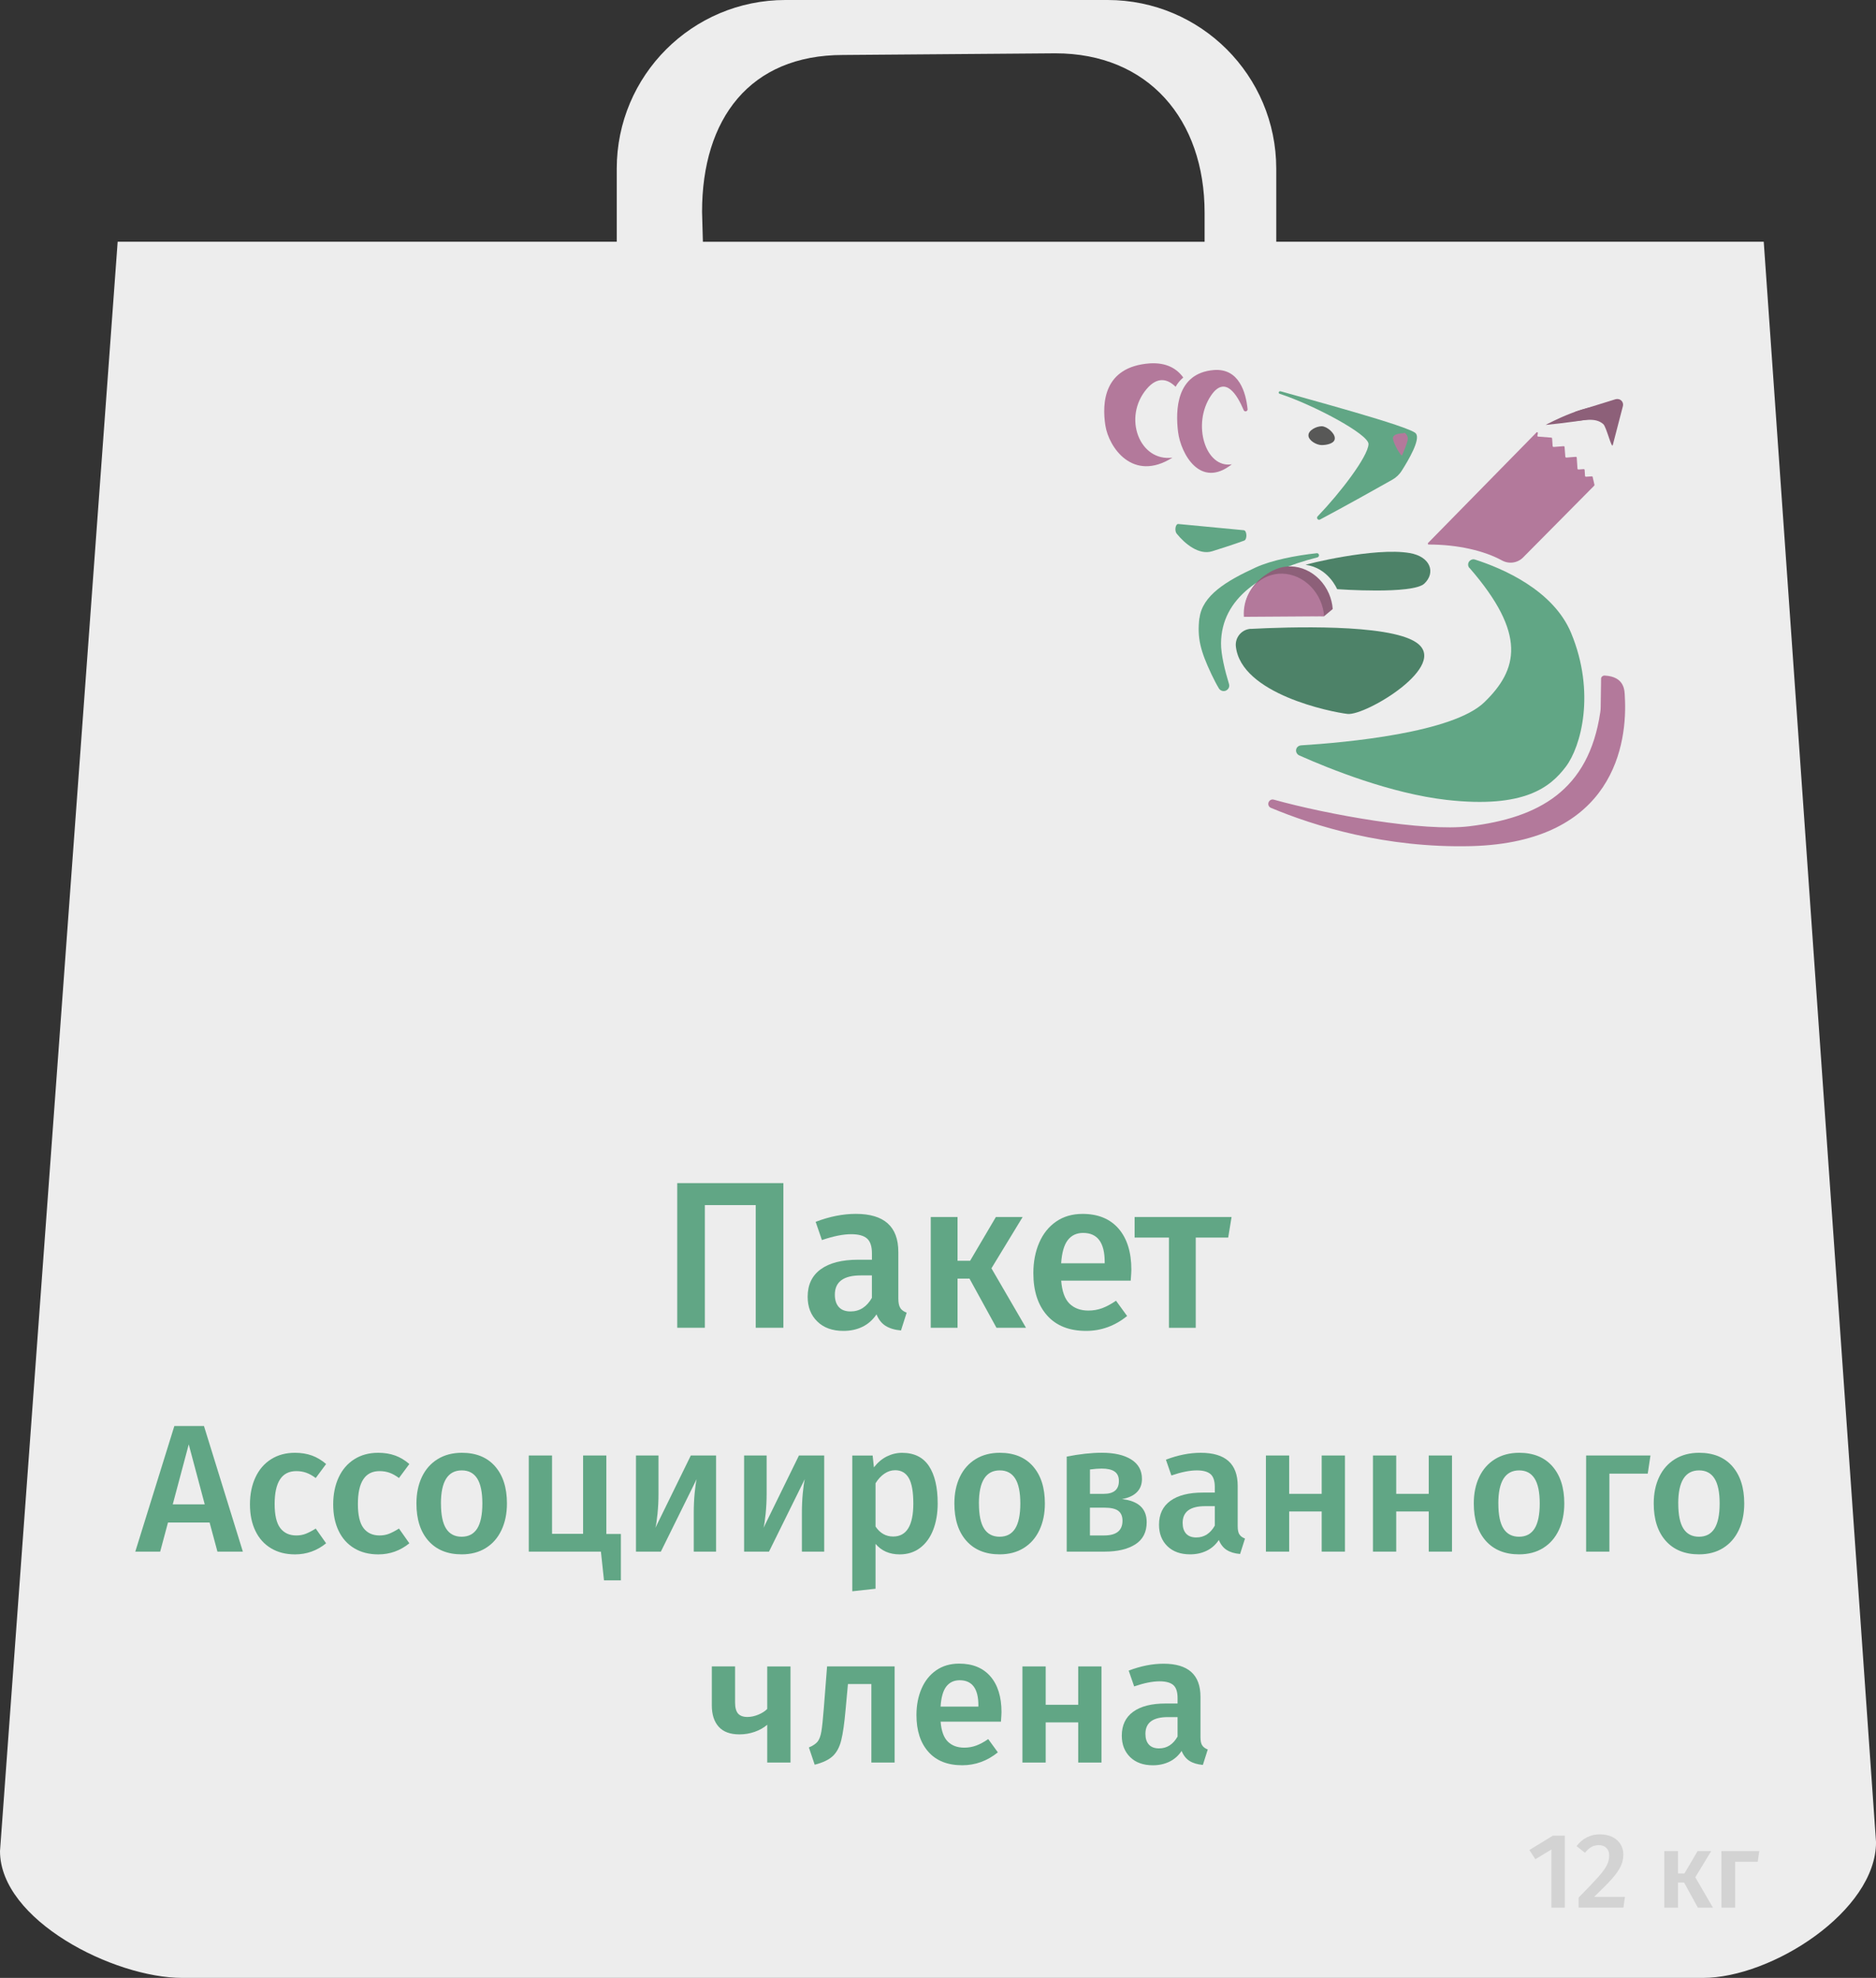 <?xml version="1.0" encoding="UTF-8"?>
<svg id="_Слой_1" data-name="Слой 1" xmlns="http://www.w3.org/2000/svg" viewBox="0 0 562.97 593.57">
  <rect x="0" y="0" width="562.97" height="593.57" fill="#333333" stroke="none"/>
  <defs>
    <style>
      .cls-1 {
        fill: #4d8268;
      }

      .cls-2 {
        fill: #8d6079;
      }

      .cls-3 {
        fill: #b3799b;
      }

      .cls-4 {
        fill: #585857;
      }

      .cls-5 {
        fill: #61a685;
      }

      .cls-6 {
        fill: #ededed;
      }

      .cls-7 {
        fill: #d3d3d3;
      }
    </style>
  </defs>
  <path class="cls-6" d="M529.28,72.54h-146.29v-21.93c0-27.95-22.66-50.61-50.61-50.61h-96.69c-27.95,0-50.61,22.66-50.61,50.61v21.93H35.31L0,555.51c0,20.68,34.05,38.06,54.74,38.06h456.28c20.68,0,51.96-20.06,51.96-40.74l-33.7-480.29ZM210.68,63.58c0-27.95,14.35-47.08,42.3-47.08l63.7-.5c27.95,0,44.81,19.89,44.81,47.84v8.71h-150.56l-.25-8.96Z"/>
  <g>
    <path class="cls-5" d="M353.61,157.25c-.86-.08-1.21,1.99-.51,2.88,2.45,3.04,6.66,6.55,10.68,5.3,2.57-.82,6.2-1.95,9.58-3.19.97-.35.86-3.04-.12-3.12,0,0-19.64-1.87-19.64-1.87Z"/>
    <path class="cls-5" d="M424.87,130.06c-1.75-2.1-33.82-10.68-40.52-12.62h-.12c-.19-.08-.43.04-.47.27-.08.19.04.43.27.47h0c10.01,3.27,26.81,12.16,26.65,15.12-.19,3.74-8.42,14.53-15.2,21.59-.27.19-.31.58-.12.86s.58.31.86.12h0c7.13-3.78,17.49-9.58,21.55-11.88,1.17-.66,2.18-1.6,2.88-2.73,1.99-3.12,5.69-9.39,4.25-11.14l-.04-.04Z"/>
    <path class="cls-4" d="M400.56,131.54c0,1.56-2.42,2.03-3.94,2.03s-3.97-1.36-3.97-2.92,2.42-2.73,3.97-2.73,3.94,2.03,3.94,3.58v.04Z"/>
    <path class="cls-3" d="M421.05,130.02s-3.16,0-3.04,1.56,2.49,5.53,2.73,5.07,1.87-4.36,1.75-5.14c-.08-.66-.43-1.25-.97-1.64"/>
    <path class="cls-3" d="M369.66,139.33c-7.87,1.32-12.08-12.04-6.23-20.65,4.25-6.23,7.87-.12,9.74,4.29.08.35.43.55.74.47.35-.08.55-.43.47-.74h0c-.51-4.83-2.49-12.27-10.17-11.65-11.26.97-11.49,12.08-10.68,18.59.82,6.51,6.66,17.22,16.17,9.66"/>
    <path class="cls-3" d="M344.1,116.73c3.31-3.9,6.35-2.96,8.69-.66.58-1.05,1.36-1.99,2.3-2.77-1.87-2.61-4.95-4.56-10.05-4.25-13.99,1.01-14.34,12.08-13.33,18.62,1.01,6.55,8.22,17.18,20.14,9.66-9.86,1.32-15.04-12.04-7.71-20.65l-.04.04Z"/>
    <path class="cls-2" d="M472.37,126.39c2.69-.08,6.35-1.29,8.77.9.94.86,2.49,7.48,2.84,6.27l3.04-11.69c.23-.9-.31-1.83-1.21-2.07-.31-.08-.66-.08-.97,0l-11.81,3.66c-1.25.39-1.95,2.92-.62,2.88l-.04.04Z"/>
    <path class="cls-3" d="M428.54,162.98c-.08.08-.08.23,0,.35.04.04.12.08.16.08h0c8.81,0,16.72,1.87,22.05,4.79,2.07,1.13,4.68.78,6.35-.94l21.31-21.51c.04-.08.08-.16.08-.23l-.55-2.38c0-.12-.12-.19-.23-.19l-1.79.12c-.12,0-.23-.08-.27-.23h0l-.12-1.83c0-.12-.12-.23-.23-.23h0l-1.64.12c-.12,0-.23-.08-.27-.19h0l-.23-3.39c0-.12-.12-.23-.23-.23h0l-2.92.23c-.12,0-.23-.08-.27-.23h0l-.23-2.96c0-.12-.12-.23-.27-.23l-3.04.23c-.12,0-.23-.08-.27-.23h0l-.16-2.34c0-.12-.12-.23-.23-.23l-3.97-.31c-.12,0-.23-.12-.23-.23h0l.16-.82c0-.12-.04-.23-.19-.27-.08,0-.16,0-.23.08l-32.57,33.2.08.04Z"/>
    <path class="cls-2" d="M463.84,127.52h0c.27-.16,13.71-7.36,18.97-5.3,7.21,2.84-18.59,5.26-18.97,5.3Z"/>
    <path class="cls-5" d="M359.92,185.5c-.7,5.92.31,9.82,3.62,16.83.78,1.64,1.52,3.08,2.3,4.36.55.74,1.6.94,2.34.39.55-.39.82-1.05.66-1.71-1.29-4.25-2.45-9-2.42-12.35.12-13.56,12.2-21.51,28.91-25.75.35-.08.55-.43.47-.78-.08-.31-.35-.51-.66-.47-6.27.66-13.71,2.14-18.35,4.29-8.73,4.01-16.01,8.38-16.83,15.2h-.04Z"/>
    <path class="cls-2" d="M399.94,182.77c-.12-1.6-.51-3.16-1.13-4.6-2.88-6.66-10.05-9.9-16.09-7.29-4.6,1.99-7.21,6.86-6.86,12.04l24.08-.16Z"/>
    <path class="cls-2" d="M399.94,182.77l-2.57,2.14-23.81-.19s-1.4-8.45,8.34-13.44"/>
    <path class="cls-3" d="M397.36,184.92c-.12-1.6-.51-3.16-1.13-4.6-2.88-6.66-10.05-9.9-16.09-7.25-4.6,1.99-7.21,6.86-6.86,12.04l24.08-.16v-.04Z"/>
    <path class="cls-1" d="M370.87,193.99c-.27-2.61,1.6-4.95,4.21-5.26h.31c10.99-.58,41.03-1.6,49.52,4.01,10.48,6.86-15.12,22.13-20.53,21.51-4.83-.55-31.95-5.96-33.51-20.26Z"/>
    <path class="cls-1" d="M401.26,176.81s22.72,1.64,26.18-1.68c3.47-3.31,1.83-8.1-4.4-9.16-10.52-1.83-31.68,3.47-31.21,3.55,6.78.86,9.43,7.29,9.43,7.29h0Z"/>
    <path class="cls-3" d="M480.47,203.7l-.12,8.49c0,.51-.04,1.01-.12,1.52-3.47,23.57-18.51,31.72-39.27,34.25-13.75,1.71-42.78-3.55-58.72-7.99-.7-.19-1.4.23-1.6.94-.16.62.16,1.29.74,1.52,13.01,5.45,34.4,12.12,60.12,11.49,43.05-1.13,46.95-31.09,46.09-44.96-.08-1.56.08-5.92-6.08-6.23-.55,0-1.05.43-1.05.97h0Z"/>
    <path class="cls-5" d="M440.96,170.46c-.58-.66-.51-1.64.16-2.22.43-.35,1.01-.51,1.52-.31,8.18,2.61,23.46,9.12,28.83,22.01,7.44,17.92,2.96,34.17-1.6,40.17-4.56,6-12.27,12.59-35.73,9.94-16.79-1.91-35.18-9.31-44.26-13.36-.78-.35-1.17-1.29-.82-2.07.23-.55.78-.9,1.36-.94,13.68-.86,45.55-3.78,55.02-12.94,10.09-9.78,12.82-20.42-4.44-40.29h-.04Z"/>
  </g>
  <g>
    <path class="cls-7" d="M469.6,550.89v21.6h-4.04v-17.46l-4.81,2.92-1.8-2.76,7.03-4.3h3.63Z"/>
    <path class="cls-7" d="M483.9,551.3c1.06.54,1.87,1.26,2.42,2.18.56.92.83,1.95.83,3.08,0,1.22-.26,2.39-.79,3.51-.53,1.12-1.39,2.37-2.61,3.74-1.22,1.37-3.01,3.18-5.36,5.43h9.24l-.45,3.24h-13.45v-3.02c2.74-2.78,4.7-4.84,5.89-6.18,1.19-1.34,2.03-2.48,2.53-3.44.5-.95.75-1.94.75-2.97s-.28-1.75-.85-2.31c-.57-.56-1.32-.83-2.26-.83-.83,0-1.57.18-2.2.53-.63.35-1.29.94-1.97,1.75l-2.51-1.99c1.82-2.35,4.15-3.53,7-3.53,1.46,0,2.71.27,3.77.8Z"/>
    <path class="cls-7" d="M513.52,555.51l-4.78,7.86,5.3,9.12h-4.52l-4.14-7.54h-1.83v7.54h-4.11v-16.98h4.11v6.71h1.93l3.95-6.71h4.11Z"/>
    <path class="cls-7" d="M520.7,572.49h-4.11v-16.98h11.36l-.48,3.21h-6.77v13.77Z"/>
  </g>
  <g>
    <path class="cls-5" d="M65.25,465.64l-2.35-8.73h-12.49l-2.34,8.73h-7.47l11.72-37.69h8.89l11.67,37.69h-7.63ZM51.84,451.46h9.6l-4.8-18-4.8,18Z"/>
    <path class="cls-5" d="M93.58,436.79c1.51.55,2.94,1.4,4.28,2.56l-3.11,4.2c-.99-.73-1.93-1.26-2.84-1.58-.91-.33-1.91-.49-3-.49-4.33,0-6.49,3.29-6.49,9.87,0,3.35.56,5.75,1.69,7.23,1.13,1.47,2.73,2.21,4.8,2.21,1.02,0,1.95-.16,2.81-.49.85-.33,1.86-.85,3.03-1.58l3.11,4.42c-2.73,2.22-5.84,3.33-9.32,3.33-2.77,0-5.17-.61-7.2-1.83-2.04-1.22-3.6-2.95-4.69-5.21-1.09-2.25-1.64-4.91-1.64-7.96s.55-5.75,1.64-8.1c1.09-2.35,2.65-4.16,4.69-5.45,2.03-1.29,4.42-1.94,7.15-1.94,1.89,0,3.59.27,5.1.82Z"/>
    <path class="cls-5" d="M118.56,436.79c1.51.55,2.94,1.4,4.28,2.56l-3.11,4.2c-.99-.73-1.93-1.26-2.84-1.58-.91-.33-1.91-.49-3-.49-4.33,0-6.49,3.29-6.49,9.87,0,3.35.56,5.75,1.69,7.23,1.13,1.47,2.73,2.21,4.8,2.21,1.02,0,1.95-.16,2.81-.49.85-.33,1.86-.85,3.03-1.58l3.11,4.42c-2.73,2.22-5.84,3.33-9.32,3.33-2.77,0-5.17-.61-7.2-1.83-2.04-1.22-3.6-2.95-4.69-5.21-1.09-2.25-1.64-4.91-1.64-7.96s.55-5.75,1.64-8.1c1.09-2.35,2.65-4.16,4.69-5.45,2.03-1.29,4.42-1.94,7.15-1.94,1.89,0,3.59.27,5.1.82Z"/>
    <path class="cls-5" d="M148.56,440.04c2.38,2.71,3.57,6.43,3.57,11.15,0,3.02-.55,5.68-1.64,7.99-1.09,2.31-2.65,4.1-4.69,5.37-2.03,1.27-4.45,1.91-7.25,1.91-4.25,0-7.58-1.36-9.98-4.06-2.4-2.71-3.6-6.44-3.6-11.21,0-3.02.55-5.67,1.64-7.96,1.09-2.29,2.66-4.07,4.72-5.34,2.05-1.27,4.48-1.91,7.28-1.91,4.26,0,7.57,1.35,9.96,4.06ZM132.33,451.19c0,3.42.52,5.94,1.55,7.55,1.04,1.62,2.59,2.43,4.66,2.43s3.63-.82,4.66-2.45c1.03-1.64,1.55-4.15,1.55-7.53s-.52-5.88-1.55-7.5c-1.04-1.62-2.57-2.43-4.61-2.43-4.18,0-6.27,3.31-6.27,9.92Z"/>
    <path class="cls-5" d="M181.96,460.35h4.36v13.91h-5.07l-.92-8.62h-21.65v-28.85h6.98v23.51h9.32v-23.51h6.98v23.56Z"/>
    <path class="cls-5" d="M214.9,465.64h-6.71v-11.56c0-2.11.09-4.1.27-5.97.18-1.87.38-3.28.6-4.23l-10.74,21.76h-7.47v-28.85h6.76v11.56c0,2-.1,3.98-.3,5.95s-.41,3.36-.63,4.2l10.63-21.71h7.58v28.85Z"/>
    <path class="cls-5" d="M247.35,465.64h-6.71v-11.56c0-2.11.09-4.1.27-5.97s.38-3.28.6-4.23l-10.74,21.76h-7.47v-28.85h6.76v11.56c0,2-.1,3.98-.3,5.95s-.41,3.36-.63,4.2l10.63-21.71h7.58v28.85Z"/>
    <path class="cls-5" d="M278.77,439.96c1.74,2.65,2.62,6.38,2.62,11.18,0,2.98-.45,5.63-1.34,7.94-.89,2.31-2.2,4.12-3.92,5.43-1.73,1.31-3.77,1.96-6.14,1.96-3.05,0-5.47-1.05-7.25-3.16v13.47l-6.98.76v-40.74h6.11l.38,3.55c1.13-1.45,2.42-2.55,3.87-3.27s2.98-1.09,4.58-1.09c3.64,0,6.32,1.33,8.07,3.98ZM274.08,451.19c0-3.53-.46-6.07-1.36-7.63-.91-1.56-2.27-2.35-4.09-2.35-1.16,0-2.25.36-3.27,1.06-1.02.71-1.89,1.66-2.62,2.86v12.98c1.34,2,3.11,3,5.29,3,4.03,0,6.05-3.31,6.05-9.93Z"/>
    <path class="cls-5" d="M309.99,440.04c2.38,2.71,3.57,6.43,3.57,11.15,0,3.02-.55,5.68-1.64,7.99-1.09,2.31-2.65,4.1-4.69,5.37-2.03,1.27-4.45,1.91-7.25,1.91-4.25,0-7.58-1.36-9.98-4.06-2.4-2.71-3.6-6.44-3.6-11.21,0-3.02.55-5.67,1.64-7.96,1.09-2.29,2.66-4.07,4.72-5.34,2.05-1.27,4.48-1.91,7.28-1.91,4.26,0,7.57,1.35,9.96,4.06ZM293.77,451.19c0,3.42.52,5.94,1.55,7.55,1.04,1.62,2.59,2.43,4.66,2.43s3.63-.82,4.66-2.45c1.03-1.64,1.55-4.15,1.55-7.53s-.52-5.88-1.55-7.5c-1.04-1.62-2.57-2.43-4.61-2.43-4.18,0-6.27,3.31-6.27,9.92Z"/>
    <path class="cls-5" d="M344.11,456.81c0,2.98-1.14,5.2-3.41,6.65-2.27,1.45-5.33,2.18-9.19,2.18h-11.4v-28.52c3.89-.76,7.4-1.15,10.53-1.15,3.74,0,6.69.67,8.83,2.02,2.15,1.34,3.22,3.29,3.22,5.84,0,1.64-.51,2.96-1.53,3.98-1.02,1.02-2.51,1.71-4.47,2.07,4.94.54,7.42,2.85,7.42,6.93ZM327.09,440.99v7.31h4.15c3.02,0,4.53-1.29,4.53-3.87s-1.73-3.71-5.18-3.71c-.98,0-2.14.09-3.49.27ZM336.85,456.37c0-1.34-.42-2.33-1.26-2.97-.84-.64-2.22-.95-4.15-.95h-4.36v8.34h4.26c3.67,0,5.51-1.47,5.51-4.42Z"/>
    <path class="cls-5" d="M371.95,460.49c.34.53.9.94,1.66,1.23l-1.47,4.63c-1.64-.14-2.97-.54-4.01-1.2-1.03-.65-1.82-1.66-2.37-3-.98,1.46-2.21,2.54-3.68,3.24-1.47.71-3.12,1.07-4.94,1.07-2.87,0-5.14-.82-6.82-2.45-1.67-1.64-2.51-3.78-2.51-6.44,0-3.13,1.14-5.52,3.41-7.17,2.27-1.65,5.52-2.48,9.73-2.48h3.6v-1.64c0-1.86-.43-3.16-1.28-3.9-.86-.74-2.23-1.12-4.12-1.12-2.11,0-4.66.51-7.63,1.53l-1.64-4.74c3.6-1.38,7.09-2.07,10.47-2.07,7.38,0,11.07,3.31,11.07,9.92v12.11c0,1.13.17,1.96.52,2.48ZM364.55,457.84v-5.84h-2.89c-4.51,0-6.76,1.67-6.76,5.02,0,1.38.34,2.45,1.03,3.22.69.76,1.71,1.15,3.05,1.15,2.37,0,4.22-1.18,5.56-3.54Z"/>
    <path class="cls-5" d="M396.63,465.64v-12.05h-9.76v12.05h-6.98v-28.85h6.98v11.51h9.76v-11.51h6.98v28.85h-6.98Z"/>
    <path class="cls-5" d="M428.75,465.64v-12.05h-9.76v12.05h-6.98v-28.85h6.98v11.51h9.76v-11.51h6.98v28.85h-6.98Z"/>
    <path class="cls-5" d="M465.86,440.04c2.38,2.71,3.57,6.43,3.57,11.15,0,3.02-.55,5.68-1.64,7.99-1.09,2.31-2.65,4.1-4.69,5.37-2.03,1.27-4.45,1.91-7.25,1.91-4.25,0-7.58-1.36-9.98-4.06-2.4-2.71-3.6-6.44-3.6-11.21,0-3.02.55-5.67,1.64-7.96,1.09-2.29,2.66-4.07,4.72-5.34,2.05-1.27,4.48-1.91,7.28-1.91,4.26,0,7.57,1.35,9.96,4.06ZM449.64,451.19c0,3.42.52,5.94,1.55,7.55,1.04,1.62,2.59,2.43,4.66,2.43s3.63-.82,4.66-2.45c1.03-1.64,1.55-4.15,1.55-7.53s-.52-5.88-1.55-7.5c-1.04-1.62-2.57-2.43-4.61-2.43-4.18,0-6.27,3.31-6.27,9.92Z"/>
    <path class="cls-5" d="M482.96,465.64h-6.98v-28.85h19.31l-.82,5.45h-11.51v23.4Z"/>
    <path class="cls-5" d="M519.86,440.04c2.38,2.71,3.57,6.43,3.57,11.15,0,3.02-.55,5.68-1.64,7.99-1.09,2.31-2.65,4.1-4.69,5.37-2.03,1.27-4.45,1.91-7.25,1.91-4.25,0-7.58-1.36-9.98-4.06-2.4-2.71-3.6-6.44-3.6-11.21,0-3.02.55-5.67,1.64-7.96,1.09-2.29,2.66-4.07,4.72-5.34,2.05-1.27,4.48-1.91,7.28-1.91,4.26,0,7.57,1.35,9.96,4.06ZM503.63,451.19c0,3.42.52,5.94,1.55,7.55,1.04,1.62,2.59,2.43,4.66,2.43s3.63-.82,4.66-2.45c1.03-1.64,1.55-4.15,1.55-7.53s-.52-5.88-1.55-7.5c-1.04-1.62-2.57-2.43-4.61-2.43-4.18,0-6.27,3.31-6.27,9.92Z"/>
    <path class="cls-5" d="M237.22,500.09v28.85h-6.98v-11.34c-1.06.91-2.32,1.62-3.79,2.13-1.47.51-2.99.76-4.55.76-2.77,0-4.84-.76-6.22-2.29-1.38-1.53-2.07-3.67-2.07-6.44v-11.67h6.98v10.8c0,1.56.3,2.68.9,3.36.6.67,1.54,1.01,2.81,1.01,1.06,0,2.13-.23,3.24-.68,1.11-.45,2.01-1.03,2.7-1.72v-12.76h6.98Z"/>
    <path class="cls-5" d="M268.47,500.09v28.85h-6.98v-23.56h-7.03l-.71,7.74c-.36,4.07-.8,7.13-1.31,9.16-.51,2.03-1.35,3.61-2.53,4.72-1.19,1.11-2.99,1.97-5.43,2.59l-1.74-5.18c1.2-.51,2.06-1.08,2.59-1.72.52-.63.91-1.64,1.15-3.03.24-1.38.48-3.73.74-7.03l.98-12.55h20.29Z"/>
    <path class="cls-5" d="M300.37,516.67h-18.1c.22,2.8.95,4.8,2.18,6,1.24,1.2,2.87,1.8,4.91,1.8,1.27,0,2.47-.21,3.6-.63,1.13-.42,2.33-1.06,3.6-1.94l2.89,3.98c-3.2,2.58-6.76,3.87-10.69,3.87-4.4,0-7.79-1.34-10.17-4.04-2.38-2.69-3.57-6.36-3.57-11.02,0-2.94.51-5.59,1.53-7.94,1.02-2.35,2.49-4.18,4.42-5.51,1.93-1.33,4.22-1.99,6.87-1.99,4.03,0,7.16,1.28,9.38,3.84,2.21,2.56,3.32,6.14,3.32,10.72,0,.36-.05,1.31-.16,2.84ZM293.61,511.82c0-5.05-1.87-7.58-5.62-7.58-1.71,0-3.04.63-4.01,1.88s-1.54,3.26-1.72,6.03h11.34v-.33Z"/>
    <path class="cls-5" d="M323.56,528.94v-12.05h-9.76v12.05h-6.98v-28.85h6.98v11.51h9.76v-11.51h6.98v28.85h-6.98Z"/>
    <path class="cls-5" d="M360.78,523.79c.34.53.9.94,1.66,1.23l-1.47,4.63c-1.64-.14-2.97-.54-4.01-1.2-1.03-.65-1.82-1.66-2.37-3-.98,1.46-2.21,2.54-3.68,3.24-1.47.71-3.12,1.07-4.94,1.07-2.87,0-5.14-.82-6.82-2.45-1.67-1.64-2.51-3.78-2.51-6.44,0-3.13,1.14-5.52,3.41-7.17,2.27-1.65,5.52-2.48,9.73-2.48h3.6v-1.64c0-1.86-.43-3.16-1.28-3.9-.86-.74-2.23-1.12-4.12-1.12-2.11,0-4.66.51-7.63,1.53l-1.64-4.74c3.6-1.38,7.09-2.07,10.47-2.07,7.38,0,11.07,3.31,11.07,9.92v12.11c0,1.13.17,1.96.52,2.48ZM353.38,521.14v-5.84h-2.89c-4.51,0-6.76,1.67-6.76,5.02,0,1.38.34,2.45,1.03,3.22.69.76,1.71,1.15,3.05,1.15,2.37,0,4.22-1.18,5.56-3.54Z"/>
  </g>
  <g>
    <path class="cls-5" d="M235.08,355.05v43.41h-8.29v-36.81h-15.27v36.81h-8.29v-43.41h31.85Z"/>
    <path class="cls-5" d="M270.16,392.52c.4.61,1.04,1.08,1.92,1.41l-1.7,5.34c-1.88-.17-3.42-.63-4.62-1.38s-2.1-1.9-2.73-3.45c-1.13,1.68-2.54,2.92-4.24,3.74-1.7.82-3.59,1.22-5.68,1.22-3.31,0-5.93-.94-7.85-2.83-1.93-1.88-2.89-4.35-2.89-7.41,0-3.6,1.31-6.35,3.93-8.26,2.62-1.9,6.35-2.86,11.21-2.86h4.15v-1.88c0-2.14-.49-3.63-1.48-4.49-.98-.86-2.57-1.29-4.74-1.29-2.43,0-5.36.59-8.79,1.76l-1.88-5.47c4.15-1.59,8.17-2.39,12.06-2.39,8.5,0,12.75,3.81,12.75,11.43v13.95c0,1.3.2,2.25.6,2.86ZM261.65,389.47v-6.72h-3.33c-5.19,0-7.79,1.93-7.79,5.78,0,1.59.4,2.83,1.19,3.71.79.88,1.97,1.32,3.52,1.32,2.72,0,4.86-1.36,6.41-4.08Z"/>
    <path class="cls-5" d="M306.88,365.23l-9.36,15.39,10.37,17.84h-8.86l-8.1-14.76h-3.58v14.76h-8.04v-33.23h8.04v13.13h3.77l7.73-13.13h8.04Z"/>
    <path class="cls-5" d="M339.3,384.32h-20.85c.25,3.22,1.09,5.53,2.51,6.91,1.42,1.38,3.31,2.07,5.65,2.07,1.47,0,2.85-.24,4.15-.72,1.3-.48,2.68-1.23,4.15-2.23l3.33,4.59c-3.69,2.97-7.79,4.46-12.31,4.46-5.07,0-8.97-1.55-11.72-4.65-2.74-3.1-4.11-7.33-4.11-12.69,0-3.39.59-6.44,1.76-9.14,1.17-2.7,2.87-4.81,5.09-6.34,2.22-1.53,4.86-2.29,7.92-2.29,4.65,0,8.25,1.48,10.81,4.43,2.55,2.95,3.83,7.07,3.83,12.34,0,.42-.06,1.51-.19,3.27ZM331.51,378.73c0-5.82-2.16-8.73-6.47-8.73-1.97,0-3.51.72-4.62,2.17s-1.77,3.76-1.98,6.94h13.07v-.38Z"/>
    <path class="cls-5" d="M369.58,365.23l-1.01,6.16h-9.74v27.08h-8.04v-27.08h-10.3v-6.16h29.09Z"/>
  </g>
</svg>